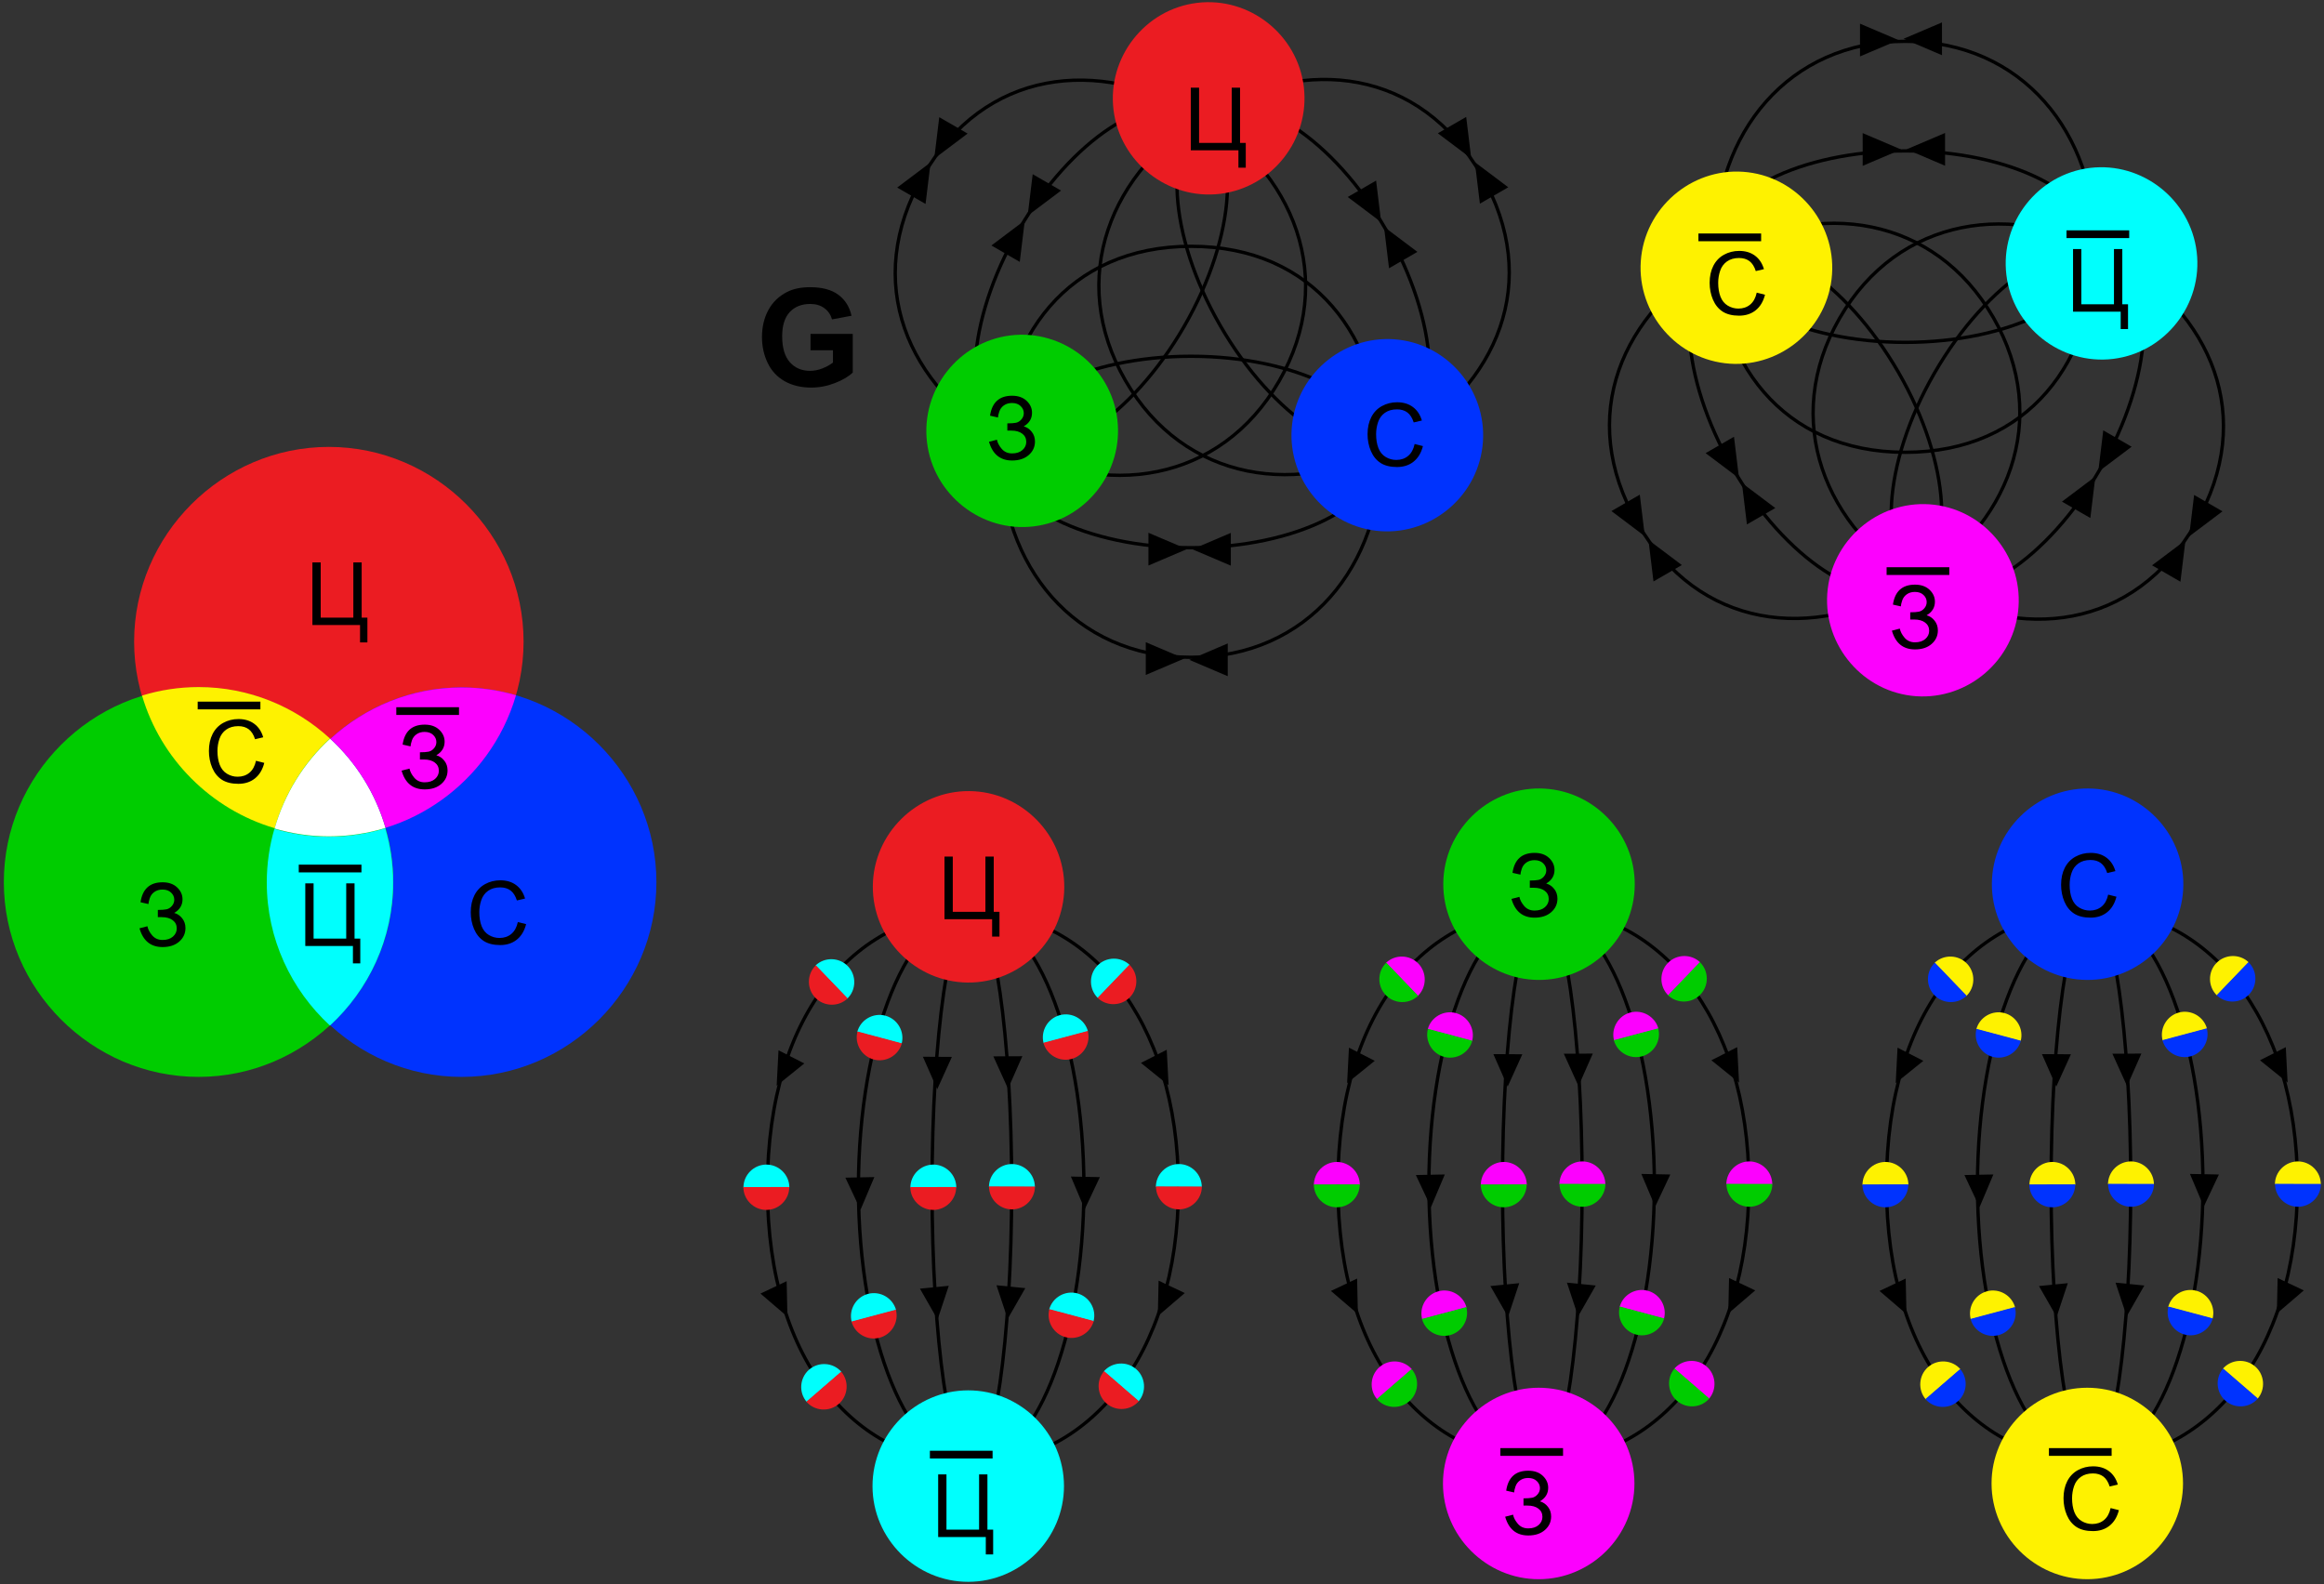 <?xml version="1.0" encoding="UTF-8" standalone="no"?>
<!-- Created with Serif DrawPlus 11, 0, 3, 23 (Feb 25, 14:12:55) (http://www.serif.com) -->

<svg
   xmlns:dc="http://purl.org/dc/elements/1.1/"
   xmlns:cc="http://creativecommons.org/ns#"
   xmlns:rdf="http://www.w3.org/1999/02/22-rdf-syntax-ns#"
   xmlns:svg="http://www.w3.org/2000/svg"
   xmlns="http://www.w3.org/2000/svg"
   xmlns:sodipodi="http://sodipodi.sourceforge.net/DTD/sodipodi-0.dtd"
   xmlns:inkscape="http://www.inkscape.org/namespaces/inkscape"
   version="1.1"
   width="531.24"
   height="362.171"
   id="svg2"
   inkscape:version="0.91 r13725"
   sodipodi:docname="Qcd_fields_field_(physics).svg">
  <rect width="100%" height="100%" fill="#333333" stroke="none"/>
  <defs
     id="defs437" />
  <sodipodi:namedview
     pagecolor="#ffffff"
     bordercolor="#666666"
     borderopacity="1"
     objecttolerance="10"
     gridtolerance="10"
     guidetolerance="10"
     inkscape:pageopacity="0"
     inkscape:pageshadow="2"
     inkscape:window-width="1366"
     inkscape:window-height="715"
     id="namedview435"
     showgrid="false"
     inkscape:zoom="1.0955501"
     inkscape:cx="317.19434"
     inkscape:cy="202.75734"
     inkscape:window-x="-8"
     inkscape:window-y="-8"
     inkscape:window-maximized="1"
     inkscape:current-layer="svg2" />
  <g
     id="dp_group001"
     transform="matrix(1,0,0,1,-131.473,-76.724)">
    <g
       id="dp_group002">
      <path
         id="dp_path003"
         fill="none"
         fill-rule="evenodd"
         stroke="black"
         stroke-width="0.764"
         d="M 609.271,410.656 C 623.505,410.656 635.043,382.425 635.043,347.601 C 635.043,312.779 623.505,284.549 609.271,284.549 C 595.039,284.549 583.5,312.779 583.5,347.601 C 583.5,382.425 595.039,410.656 609.271,410.656 Z " />
      <path
         id="path7"
         fill="none"
         fill-rule="evenodd"
         stroke="black"
         stroke-width="0.764"
         d="M 609.429,410.656 C 614.457,410.656 618.533,382.425 618.533,347.601 C 618.533,312.779 614.457,284.549 609.429,284.549 C 604.403,284.549 600.327,312.779 600.327,347.601 C 600.327,382.425 604.403,410.656 609.429,410.656 Z " />
      <path
         id="dp_path005"
         fill="none"
         fill-rule="evenodd"
         stroke="black"
         stroke-width="0.764"
         d="M 609.672,410.653 C 635.616,410.653 656.648,386.408 656.648,347.601 S 635.616,284.547 609.672,284.547 C 583.728,284.547 562.697,306.804 562.697,347.601 S 583.728,410.653 609.672,410.653 Z " />
      <g
         id="dp_group003">
        <path
           id="RedCircle"
           fill="#0033fe"
           fill-rule="evenodd"
           stroke="none"
           stroke-width="1.145"
           stroke-linecap="round"
           d="M 630.556,279.019 C 630.463,291.023 620.507,300.824 608.501,300.729 C 596.497,300.635 586.697,290.68 586.791,278.675 C 586.791,278.675 586.791,278.675 586.791,278.675 C 586.885,266.671 596.841,256.869 608.845,256.964 C 620.851,257.059 630.651,267.015 630.556,279.019 C 630.556,279.019 630.556,279.019 630.556,279.019 Z " />
        <g
           transform="translate(601.619,286.249)"
           style="font-weight:400;font-size:20px;font-family:Arial;fill:#000000;stroke:none;stroke-width:0.589"
           id="dp_text001">
          <path
             d="m 11.758,-5.02 1.895,0.479 q -0.596,2.334 -2.148,3.564 -1.543,1.221 -3.779,1.221 -2.314,0 -3.77,-0.938 Q 2.51,-1.641 1.748,-3.428 0.996,-5.215 0.996,-7.266 q 0,-2.236 0.85,-3.896 0.859,-1.67 2.432,-2.529 1.582,-0.869 3.477,-0.869 2.148,0 3.613,1.094 1.465,1.094 2.041,3.076 l -1.865,0.439 q -0.498,-1.563 -1.445,-2.275 -0.947,-0.713 -2.383,-0.713 -1.65,0 -2.764,0.791 -1.104,0.791 -1.553,2.129 -0.449,1.328 -0.449,2.744 0,1.826 0.527,3.193 0.537,1.357 1.66,2.031 1.123,0.674 2.432,0.674 1.592,0 2.695,-0.918 1.104,-0.918 1.494,-2.725 z"
             style="font-weight:400;font-size:20px;font-family:Arial;fill:#000000;stroke:none;stroke-width:0.589"
             id="path3768" />
        </g>
      </g>
      <path
         id="BlueCircle"
         fill="#fef200"
         fill-rule="evenodd"
         stroke="none"
         stroke-width="1.145"
         stroke-linecap="round"
         d="M 630.487,415.809 C 630.501,427.813 620.635,437.704 608.629,437.719 C 596.625,437.733 586.735,427.867 586.72,415.863 C 586.72,415.863 586.72,415.863 586.72,415.863 C 586.705,403.857 596.572,393.967 608.576,393.952 C 620.581,393.937 630.472,403.804 630.487,415.809 C 630.487,415.809 630.487,415.809 630.487,415.809 Z " />
      <g
         transform="matrix(2.654,0,0,1,598.15,413.82)"
         style="font-weight:400;font-size:20px;font-family:Arial;fill:#000000;stroke:none;stroke-width:1.244"
         id="dp_text002">
        <path
           d="m 0.635,-4.297 0,-1.768 5.4,0 0,1.768 -5.4,0 z"
           style="font-weight:400;font-size:20px;font-family:Arial;fill:#000000;stroke:none;stroke-width:1.244"
           id="path3771" />
      </g>
      <g
         transform="translate(602.175,426.48)"
         style="font-weight:400;font-size:20px;font-family:Arial;fill:#000000;stroke:none;stroke-width:0.589"
         id="dp_text003">
        <path
           d="m 11.758,-5.02 1.895,0.479 q -0.596,2.334 -2.148,3.564 -1.543,1.221 -3.779,1.221 -2.314,0 -3.77,-0.938 Q 2.51,-1.641 1.748,-3.428 0.996,-5.215 0.996,-7.266 q 0,-2.236 0.85,-3.896 0.859,-1.67 2.432,-2.529 1.582,-0.869 3.477,-0.869 2.148,0 3.613,1.094 1.465,1.094 2.041,3.076 l -1.865,0.439 q -0.498,-1.563 -1.445,-2.275 -0.947,-0.713 -2.383,-0.713 -1.65,0 -2.764,0.791 -1.104,0.791 -1.553,2.129 -0.449,1.328 -0.449,2.744 0,1.826 0.527,3.193 0.537,1.357 1.66,2.031 1.123,0.674 2.432,0.674 1.592,0 2.695,-0.918 1.104,-0.918 1.494,-2.725 z"
           style="font-weight:400;font-size:20px;font-family:Arial;fill:#000000;stroke:none;stroke-width:0.589"
           id="path3774" />
      </g>
      <path
         id="dp_path007"
         fill="black"
         fill-rule="evenodd"
         stroke="black"
         stroke-width="0.764"
         d="M 653.972,323.364 L 653.627,316.699 L 648.776,319.173 Z " />
      <path
         id="path17"
         fill="black"
         fill-rule="evenodd"
         stroke="black"
         stroke-width="0.764"
         d="M 652.336,376.141 L 652.483,369.469 L 657.404,371.797 Z " />
      <path
         id="path19"
         fill="black"
         fill-rule="evenodd"
         stroke="black"
         stroke-width="0.764"
         d="M 635.249,351.617 L 638.093,345.579 L 632.649,345.469 Z " />
      <path
         id="path21"
         fill="black"
         fill-rule="evenodd"
         stroke="black"
         stroke-width="0.764"
         d="M 617.693,324.06 L 620.383,317.951 L 614.936,317.981 Z " />
      <path
         id="path23"
         fill="black"
         fill-rule="evenodd"
         stroke="black"
         stroke-width="0.764"
         d="M 617.705,376.7 L 615.604,370.365 L 621.021,370.907 Z " />
      <g
         id="dp_group067">
        <path
           id="path26"
           fill="#fef200"
           fill-rule="evenodd"
           stroke="none"
           stroke-width="1.145"
           stroke-linecap="round"
           d="M 646.977,389.089 C 644.8,387.207 641.465,387.443 639.588,389.611 L 647.525,396.476 C 649.401,394.307 649.155,390.972 646.977,389.089 C 646.977,389.089 646.977,389.089 646.977,389.089 Z " />
        <path
           id="path28"
           fill="#0033fe"
           fill-rule="evenodd"
           stroke="none"
           stroke-width="1.145"
           stroke-linecap="round"
           d="M 640.211,396.94 C 642.388,398.824 645.724,398.589 647.601,396.419 L 639.663,389.553 C 637.787,391.724 638.035,395.057 640.211,396.94 C 640.211,396.94 640.211,396.94 640.211,396.94 Z " />
      </g>
      <g
         id="g30">
        <path
           id="path32"
           fill="#fef200"
           fill-rule="evenodd"
           stroke="none"
           stroke-width="1.145"
           stroke-linecap="round"
           d="M 656.755,342.217 C 653.876,342.212 651.503,344.567 651.495,347.435 L 661.989,347.457 C 661.996,344.591 659.633,342.224 656.755,342.217 C 656.755,342.217 656.755,342.217 656.755,342.217 Z " />
        <path
           id="path34"
           fill="#0033fe"
           fill-rule="evenodd"
           stroke="none"
           stroke-width="1.145"
           stroke-linecap="round"
           d="M 656.749,352.583 C 659.628,352.589 662.003,350.235 662.009,347.365 L 651.515,347.343 C 651.508,350.212 653.872,352.576 656.749,352.583 C 656.749,352.583 656.749,352.583 656.749,352.583 Z " />
      </g>
      <g
         id="g36">
        <path
           id="path38"
           fill="#fef200"
           fill-rule="evenodd"
           stroke="none"
           stroke-width="1.145"
           stroke-linecap="round"
           d="M 638.111,296.873 C 640.105,294.796 643.448,294.724 645.517,296.711 L 638.247,304.279 C 636.179,302.292 636.117,298.948 638.111,296.873 C 638.111,296.873 638.111,296.873 638.111,296.873 Z " />
        <path
           id="path40"
           fill="#0033fe"
           fill-rule="evenodd"
           stroke="none"
           stroke-width="1.145"
           stroke-linecap="round"
           d="M 645.572,304.067 C 643.577,306.143 640.235,306.216 638.167,304.228 L 645.437,296.661 C 647.505,298.648 647.567,301.991 645.572,304.067 C 645.572,304.067 645.572,304.067 645.572,304.067 Z " />
      </g>
      <g
         id="g42">
        <path
           id="path44"
           fill="#fef200"
           fill-rule="evenodd"
           stroke="none"
           stroke-width="1.145"
           stroke-linecap="round"
           d="M 618.597,342.217 C 615.717,342.211 613.344,344.567 613.336,347.435 L 623.831,347.459 C 623.837,344.591 621.475,342.225 618.597,342.217 C 618.597,342.217 618.597,342.217 618.597,342.217 Z " />
        <path
           id="path46"
           fill="#0033fe"
           fill-rule="evenodd"
           stroke="none"
           stroke-width="1.145"
           stroke-linecap="round"
           d="M 618.589,352.583 C 621.469,352.589 623.844,350.236 623.851,347.367 L 613.356,347.341 C 613.349,350.211 615.712,352.576 618.589,352.583 C 618.589,352.583 618.589,352.583 618.589,352.583 Z " />
      </g>
      <g
         id="g48">
        <path
           id="path50"
           fill="#fef200"
           fill-rule="evenodd"
           stroke="none"
           stroke-width="1.145"
           stroke-linecap="round"
           d="M 629.547,308.18 C 632.328,307.437 635.225,309.107 635.967,311.877 L 625.828,314.585 C 625.088,311.815 626.767,308.924 629.547,308.18 C 629.547,308.18 629.547,308.18 629.547,308.18 Z " />
        <path
           id="path52"
           fill="#0033fe"
           fill-rule="evenodd"
           stroke="none"
           stroke-width="1.145"
           stroke-linecap="round"
           d="M 632.205,318.199 C 629.424,318.941 626.525,317.273 625.785,314.501 L 635.924,311.793 C 636.664,314.565 634.985,317.456 632.205,318.199 C 632.205,318.199 632.205,318.199 632.205,318.199 Z " />
      </g>
      <g
         id="g54">
        <path
           id="path56"
           fill="#fef200"
           fill-rule="evenodd"
           stroke="none"
           stroke-width="1.145"
           stroke-linecap="round"
           d="M 633.523,371.777 C 630.741,371.035 627.844,372.704 627.103,375.475 L 637.241,378.183 C 637.981,375.412 636.303,372.521 633.523,371.777 C 633.523,371.777 633.523,371.777 633.523,371.777 Z " />
        <path
           id="path58"
           fill="#0033fe"
           fill-rule="evenodd"
           stroke="none"
           stroke-width="1.145"
           stroke-linecap="round"
           d="M 630.864,381.796 C 633.645,382.539 636.544,380.871 637.284,378.099 L 627.145,375.391 C 626.405,378.163 628.084,381.053 630.864,381.796 C 630.864,381.796 630.864,381.796 630.864,381.796 Z " />
      </g>
      <path
         id="path60"
         fill="black"
         fill-rule="evenodd"
         stroke="black"
         stroke-width="0.764"
         d="M 565.235,323.487 L 565.58,316.821 L 570.431,319.296 Z " />
      <path
         id="path62"
         fill="black"
         fill-rule="evenodd"
         stroke="black"
         stroke-width="0.764"
         d="M 566.871,376.264 L 566.724,369.592 L 561.803,371.92 Z " />
      <path
         id="path64"
         fill="black"
         fill-rule="evenodd"
         stroke="black"
         stroke-width="0.764"
         d="M 583.957,351.74 L 581.113,345.701 L 586.557,345.592 Z " />
      <path
         id="path66"
         fill="black"
         fill-rule="evenodd"
         stroke="black"
         stroke-width="0.764"
         d="M 601.513,324.183 L 598.824,318.073 L 604.271,318.104 Z " />
      <path
         id="path68"
         fill="black"
         fill-rule="evenodd"
         stroke="black"
         stroke-width="0.764"
         d="M 601.501,376.823 L 603.603,370.488 L 598.185,371.029 Z " />
      <g
         id="g70">
        <path
           id="path72"
           fill="#fef200"
           fill-rule="evenodd"
           stroke="none"
           stroke-width="1.145"
           stroke-linecap="round"
           d="M 572.229,389.212 C 574.407,387.329 577.741,387.565 579.619,389.733 L 571.681,396.599 C 569.805,394.429 570.052,391.095 572.229,389.212 C 572.229,389.212 572.229,389.212 572.229,389.212 Z " />
        <path
           id="path74"
           fill="#0033fe"
           fill-rule="evenodd"
           stroke="none"
           stroke-width="1.145"
           stroke-linecap="round"
           d="M 578.996,397.063 C 576.819,398.947 573.483,398.712 571.605,396.541 L 579.544,389.676 C 581.42,391.847 581.172,395.18 578.996,397.063 C 578.996,397.063 578.996,397.063 578.996,397.063 Z " />
      </g>
      <g
         id="g76">
        <path
           id="path78"
           fill="#fef200"
           fill-rule="evenodd"
           stroke="none"
           stroke-width="1.145"
           stroke-linecap="round"
           d="M 562.452,342.34 C 565.331,342.335 567.704,344.689 567.712,347.557 L 557.217,347.58 C 557.211,344.713 559.573,342.347 562.452,342.34 C 562.452,342.34 562.452,342.34 562.452,342.34 Z " />
        <path
           id="path80"
           fill="#0033fe"
           fill-rule="evenodd"
           stroke="none"
           stroke-width="1.145"
           stroke-linecap="round"
           d="M 562.457,352.705 C 559.579,352.712 557.204,350.357 557.197,347.488 L 567.692,347.465 C 567.699,350.335 565.335,352.699 562.457,352.705 C 562.457,352.705 562.457,352.705 562.457,352.705 Z " />
      </g>
      <g
         id="g82">
        <path
           id="path84"
           fill="#fef200"
           fill-rule="evenodd"
           stroke="none"
           stroke-width="1.145"
           stroke-linecap="round"
           d="M 581.096,296.996 C 579.101,294.919 575.759,294.847 573.689,296.833 L 580.96,304.401 C 583.028,302.415 583.089,299.071 581.096,296.996 C 581.096,296.996 581.096,296.996 581.096,296.996 Z " />
        <path
           id="path86"
           fill="#0033fe"
           fill-rule="evenodd"
           stroke="none"
           stroke-width="1.145"
           stroke-linecap="round"
           d="M 573.635,304.189 C 575.629,306.265 578.972,306.339 581.04,304.351 L 573.769,296.784 C 571.701,298.771 571.64,302.113 573.635,304.189 C 573.635,304.189 573.635,304.189 573.635,304.189 Z " />
      </g>
      <g
         id="g88">
        <path
           id="path90"
           fill="#fef200"
           fill-rule="evenodd"
           stroke="none"
           stroke-width="1.145"
           stroke-linecap="round"
           d="M 600.609,342.34 C 603.489,342.333 605.863,344.689 605.871,347.557 L 595.376,347.581 C 595.369,344.713 597.732,342.348 600.609,342.34 C 600.609,342.34 600.609,342.34 600.609,342.34 Z " />
        <path
           id="path92"
           fill="#0033fe"
           fill-rule="evenodd"
           stroke="none"
           stroke-width="1.145"
           stroke-linecap="round"
           d="M 600.617,352.705 C 597.737,352.712 595.363,350.359 595.356,347.489 L 605.851,347.464 C 605.857,350.333 603.495,352.699 600.617,352.705 C 600.617,352.705 600.617,352.705 600.617,352.705 Z " />
      </g>
      <g
         id="g94">
        <path
           id="path96"
           fill="#fef200"
           fill-rule="evenodd"
           stroke="none"
           stroke-width="1.145"
           stroke-linecap="round"
           d="M 585.684,371.9 C 588.465,371.157 591.363,372.827 592.104,375.597 L 581.965,378.305 C 581.225,375.535 582.904,372.644 585.684,371.9 C 585.684,371.9 585.684,371.9 585.684,371.9 Z " />
        <path
           id="path98"
           fill="#0033fe"
           fill-rule="evenodd"
           stroke="none"
           stroke-width="1.145"
           stroke-linecap="round"
           d="M 588.343,381.919 C 585.561,382.661 582.663,380.993 581.923,378.221 L 592.061,375.513 C 592.801,378.285 591.123,381.176 588.343,381.919 C 588.343,381.919 588.343,381.919 588.343,381.919 Z " />
      </g>
      <g
         id="g100">
        <path
           id="path102"
           fill="#fef200"
           fill-rule="evenodd"
           stroke="none"
           stroke-width="1.145"
           stroke-linecap="round"
           d="M 589.66,308.303 C 586.879,307.56 583.981,309.229 583.24,312 L 593.379,314.708 C 594.119,311.937 592.44,309.047 589.66,308.303 C 589.66,308.303 589.66,308.303 589.66,308.303 Z " />
        <path
           id="path104"
           fill="#0033fe"
           fill-rule="evenodd"
           stroke="none"
           stroke-width="1.145"
           stroke-linecap="round"
           d="M 587.001,318.321 C 589.783,319.064 592.681,317.396 593.421,314.624 L 583.283,311.916 C 582.543,314.688 584.221,317.579 587.001,318.321 C 587.001,318.321 587.001,318.321 587.001,318.321 Z " />
      </g>
    </g>
    <g
       id="dp_group007">
      <path
         id="path107"
         fill="#eb1c22"
         fill-rule="evenodd"
         stroke="none"
         stroke-width="1.74"
         stroke-linecap="round"
         d="M 251.157,223.396 C 251.157,247.815 231.063,267.909 206.644,267.909 C 182.225,267.909 162.131,247.815 162.131,223.396 C 162.131,223.396 162.131,223.396 162.131,223.396 C 162.131,198.977 182.225,178.883 206.644,178.883 C 231.063,178.883 251.157,198.977 251.157,223.396 C 251.157,223.396 251.157,223.396 251.157,223.396 Z " />
      <path
         id="path109"
         fill="#0033fe"
         fill-rule="evenodd"
         stroke="none"
         stroke-width="1.74"
         stroke-linecap="round"
         d="M 281.52,278.383 C 281.52,302.801 261.427,322.895 237.007,322.895 C 212.588,322.895 192.495,302.801 192.495,278.383 C 192.495,278.383 192.495,278.383 192.495,278.383 C 192.495,253.964 212.588,233.869 237.007,233.869 C 261.427,233.869 281.52,253.964 281.52,278.383 C 281.52,278.383 281.52,278.383 281.52,278.383 Z " />
      <path
         id="GreenCircle"
         fill="#00cc00"
         fill-rule="evenodd"
         stroke="none"
         stroke-width="1.74"
         stroke-linecap="round"
         d="M 221.373,278.383 C 221.373,302.801 201.279,322.895 176.86,322.895 C 152.441,322.895 132.347,302.801 132.347,278.383 C 132.347,278.383 132.347,278.383 132.347,278.383 C 132.347,253.964 152.441,233.869 176.86,233.869 C 201.279,233.869 221.373,253.964 221.373,278.383 C 221.373,278.383 221.373,278.383 221.373,278.383 Z " />
      <path
         id="path112"
         fill="#fef200"
         fill-rule="evenodd"
         stroke="none"
         stroke-width="1.74"
         stroke-linecap="round"
         d="M 199.431,254.493 C 197.191,258.037 195.437,261.919 194.257,266.041 C 179.744,261.773 168.211,250.24 163.941,235.729 C 168.043,234.465 172.391,233.785 176.884,233.785 C 188.401,233.785 198.957,238.253 206.893,245.541 C 204.032,248.177 201.52,251.188 199.431,254.493 Z " />
      <path
         id="dp_path004"
         fill="#00fffd"
         fill-rule="evenodd"
         stroke="none"
         stroke-width="1.74"
         stroke-linecap="round"
         d="M 221.333,278.46 C 221.333,291.331 215.751,303 206.895,311.159 C 198.037,303 192.455,291.331 192.455,278.46 C 192.455,274.156 193.079,269.988 194.241,266.041 C 194.225,266.095 194.209,266.149 194.195,266.203 C 198.136,267.347 202.284,267.997 206.593,267.997 C 211.097,267.997 215.456,267.315 219.556,266.069 C 220.712,270.008 221.333,274.167 221.333,278.46 Z " />
      <path
         id="GrayShape"
         fill="white"
         fill-rule="evenodd"
         stroke="none"
         stroke-width="1.74"
         stroke-linecap="round"
         d="M 206.932,245.569 C 200.968,251.04 196.521,258.133 194.233,266.125 C 198.175,267.269 202.324,267.919 206.632,267.919 C 211.141,267.919 215.501,267.237 219.603,265.988 C 217.301,258.047 212.867,251.011 206.932,245.569 Z " />
      <path
         id="path116"
         fill="#fc01fe"
         fill-rule="evenodd"
         stroke="none"
         stroke-width="1.74"
         stroke-linecap="round"
         d="M 199.824,267.377 C 198.048,267.099 196.307,266.715 194.608,266.231 C 194.732,266.265 194.856,266.301 194.98,266.335 C 195.103,266.368 195.227,266.401 195.352,266.435 C 196.815,266.819 198.305,267.137 199.824,267.377 Z M 242.589,249.527 C 236.949,257.235 228.904,263.096 219.6,265.961 C 217.304,258.057 212.896,251.053 206.999,245.627 C 214.937,238.34 225.493,233.869 237.012,233.869 C 241.312,233.869 245.477,234.492 249.423,235.653 C 247.96,240.693 245.621,245.377 242.589,249.527 Z " />
      <g
         transform="translate(201.334,219.601)"
         style="font-weight:400;font-size:20px;font-family:Arial;fill:#000000;stroke:none;stroke-width:0.589"
         id="dp_text004">
        <path
           d="m 1.553,-14.316 1.895,0 0,12.627 7.461,0 0,-12.627 1.904,0 0,12.627 1.309,0 0,5.664 -1.68,0 0,-3.975 -10.889,0 0,-14.316 z"
           style="font-weight:400;font-size:20px;font-family:Arial;fill:#000000;stroke:none;stroke-width:0.589"
           id="path3777" />
      </g>
      <g
         transform="translate(162.599,292.971)"
         style="font-weight:400;font-size:20px;font-family:Arial;fill:#000000;stroke:none;stroke-width:0.589"
         id="dp_text005">
        <path
           d="m 0.762,-4.043 1.807,-0.469 q 0.205,1.045 1.094,2.09 0.898,1.045 2.373,1.045 1.504,0 2.373,-0.771 0.869,-0.771 0.869,-1.865 0,-1.182 -0.918,-1.875 -0.918,-0.703 -2.5,-0.703 l -0.908,0 0,-1.65 q 1.309,0 2.002,-0.146 0.693,-0.156 1.221,-0.771 0.537,-0.625 0.537,-1.416 0,-0.938 -0.732,-1.631 -0.723,-0.693 -1.963,-0.693 -1.084,0 -1.855,0.547 -0.762,0.537 -1.055,1.436 Q 2.812,-10.029 2.812,-9.59 L 0.996,-10 q 0.674,-4.561 5.039,-4.561 2.1,0 3.33,1.172 1.23,1.162 1.23,2.725 0,2.002 -1.895,3.105 1.094,0.303 1.826,1.24 0.742,0.928 0.742,2.227 0,1.846 -1.436,3.096 -1.426,1.24 -3.789,1.24 -4.062,0 -5.283,-4.287 z"
           style="font-weight:400;font-size:20px;font-family:Arial;fill:#000000;stroke:none;stroke-width:0.589"
           id="path3780" />
      </g>
      <g
         transform="translate(238.086,292.516)"
         style="font-weight:400;font-size:20px;font-family:Arial;fill:#000000;stroke:none;stroke-width:0.589"
         id="dp_text006">
        <path
           d="m 11.758,-5.02 1.895,0.479 q -0.596,2.334 -2.148,3.564 -1.543,1.221 -3.779,1.221 -2.314,0 -3.77,-0.938 Q 2.51,-1.641 1.748,-3.428 0.996,-5.215 0.996,-7.266 q 0,-2.236 0.85,-3.896 0.859,-1.67 2.432,-2.529 1.582,-0.869 3.477,-0.869 2.148,0 3.613,1.094 1.465,1.094 2.041,3.076 l -1.865,0.439 q -0.498,-1.563 -1.445,-2.275 -0.947,-0.713 -2.383,-0.713 -1.65,0 -2.764,0.791 -1.104,0.791 -1.553,2.129 -0.449,1.328 -0.449,2.744 0,1.826 0.527,3.193 0.537,1.357 1.66,2.031 1.123,0.674 2.432,0.674 1.592,0 2.695,-0.918 1.104,-0.918 1.494,-2.725 z"
           style="font-weight:400;font-size:20px;font-family:Arial;fill:#000000;stroke:none;stroke-width:0.589"
           id="path3783" />
      </g>
      <g
         transform="translate(178.231,255.655)"
         style="font-weight:400;font-size:20px;font-family:Arial;fill:#000000;stroke:none;stroke-width:0.589"
         id="dp_text007">
        <path
           d="m 11.758,-5.02 1.895,0.479 q -0.596,2.334 -2.148,3.564 -1.543,1.221 -3.779,1.221 -2.314,0 -3.77,-0.938 Q 2.51,-1.641 1.748,-3.428 0.996,-5.215 0.996,-7.266 q 0,-2.236 0.85,-3.896 0.859,-1.67 2.432,-2.529 1.582,-0.869 3.477,-0.869 2.148,0 3.613,1.094 1.465,1.094 2.041,3.076 l -1.865,0.439 q -0.498,-1.563 -1.445,-2.275 -0.947,-0.713 -2.383,-0.713 -1.65,0 -2.764,0.791 -1.104,0.791 -1.553,2.129 -0.449,1.328 -0.449,2.744 0,1.826 0.527,3.193 0.537,1.357 1.66,2.031 1.123,0.674 2.432,0.674 1.592,0 2.695,-0.918 1.104,-0.918 1.494,-2.725 z"
           style="font-weight:400;font-size:20px;font-family:Arial;fill:#000000;stroke:none;stroke-width:0.589"
           id="path3786" />
      </g>
      <g
         transform="matrix(2.654,0,0,1,174.978,243.178)"
         style="font-weight:400;font-size:20px;font-family:Arial;fill:#000000;stroke:none;stroke-width:1.244"
         id="dp_text008">
        <path
           d="m 0.635,-4.297 0,-1.768 5.4,0 0,1.768 -5.4,0 z"
           style="font-weight:400;font-size:20px;font-family:Arial;fill:#000000;stroke:none;stroke-width:1.244"
           id="path3789" />
      </g>
      <g
         transform="translate(199.707,292.971)"
         style="font-weight:400;font-size:20px;font-family:Arial;fill:#000000;stroke:none;stroke-width:0.589"
         id="dp_text009">
        <path
           d="m 1.553,-14.316 1.895,0 0,12.627 7.461,0 0,-12.627 1.904,0 0,12.627 1.309,0 0,5.664 -1.68,0 0,-3.975 -10.889,0 0,-14.316 z"
           style="font-weight:400;font-size:20px;font-family:Arial;fill:#000000;stroke:none;stroke-width:0.589"
           id="path3792" />
      </g>
      <g
         transform="matrix(2.654,0,0,1,198.081,280.444)"
         style="font-weight:400;font-size:20px;font-family:Arial;fill:#000000;stroke:none;stroke-width:1.244"
         id="dp_text010">
        <path
           d="m 0.635,-4.297 0,-1.768 5.4,0 0,1.768 -5.4,0 z"
           style="font-weight:400;font-size:20px;font-family:Arial;fill:#000000;stroke:none;stroke-width:1.244"
           id="path3795" />
      </g>
      <g
         transform="translate(222.512,256.932)"
         style="font-weight:400;font-size:20px;font-family:Arial;fill:#000000;stroke:none;stroke-width:0.589"
         id="dp_text011">
        <path
           d="m 0.762,-4.043 1.807,-0.469 q 0.205,1.045 1.094,2.09 0.898,1.045 2.373,1.045 1.504,0 2.373,-0.771 0.869,-0.771 0.869,-1.865 0,-1.182 -0.918,-1.875 -0.918,-0.703 -2.5,-0.703 l -0.908,0 0,-1.65 q 1.309,0 2.002,-0.146 0.693,-0.156 1.221,-0.771 0.537,-0.625 0.537,-1.416 0,-0.938 -0.732,-1.631 -0.723,-0.693 -1.963,-0.693 -1.084,0 -1.855,0.547 -0.762,0.537 -1.055,1.436 Q 2.812,-10.029 2.812,-9.59 L 0.996,-10 q 0.674,-4.561 5.039,-4.561 2.1,0 3.33,1.172 1.23,1.162 1.23,2.725 0,2.002 -1.895,3.105 1.094,0.303 1.826,1.24 0.742,0.928 0.742,2.227 0,1.846 -1.436,3.096 -1.426,1.24 -3.789,1.24 -4.062,0 -5.283,-4.287 z"
           style="font-weight:400;font-size:20px;font-family:Arial;fill:#000000;stroke:none;stroke-width:0.589"
           id="path3798" />
      </g>
      <g
         transform="matrix(2.654,0,0,1,220.378,244.455)"
         style="font-weight:400;font-size:20px;font-family:Arial;fill:#000000;stroke:none;stroke-width:1.244"
         id="dp_text012">
        <path
           d="m 0.635,-4.297 0,-1.768 5.4,0 0,1.768 -5.4,0 z"
           style="font-weight:400;font-size:20px;font-family:Arial;fill:#000000;stroke:none;stroke-width:1.244"
           id="path3801" />
      </g>
    </g>
    <g
       id="dp_group017">
      <path
         id="path128"
         fill="none"
         fill-rule="evenodd"
         stroke="black"
         stroke-width="0.764"
         d="M 360.217,180.048 C 360.217,192.133 379.7,201.931 403.732,201.931 C 427.765,201.931 447.248,192.133 447.248,180.048 C 447.248,167.961 427.765,158.165 403.732,158.165 C 379.7,158.165 360.217,167.961 360.217,180.048 Z " />
      <path
         id="path130"
         fill="none"
         fill-rule="evenodd"
         stroke="black"
         stroke-width="0.764"
         d="M 360.217,180.004 C 360.217,205.948 376.952,226.979 403.733,226.979 S 447.249,205.948 447.249,180.004 C 447.249,154.06 431.888,133.028 403.733,133.028 S 360.217,154.06 360.217,180.004 Z " />
      <path
         id="path132"
         fill="black"
         fill-rule="evenodd"
         stroke="black"
         stroke-width="0.764"
         d="M 401.203,227.267 L 393.765,230.437 L 393.768,224.104 Z " />
      <path
         id="path134"
         fill="black"
         fill-rule="evenodd"
         stroke="black"
         stroke-width="0.764"
         d="M 401.812,202.252 L 394.375,205.423 L 394.377,199.089 Z " />
      <path
         id="path136"
         fill="black"
         fill-rule="evenodd"
         stroke="black"
         stroke-width="0.764"
         d="M 404.305,227.556 L 411.744,224.385 L 411.74,230.72 Z " />
      <path
         id="path138"
         fill="black"
         fill-rule="evenodd"
         stroke="black"
         stroke-width="0.764"
         d="M 405.008,202.287 L 412.445,199.116 L 412.443,205.449 Z " />
      <path
         id="path140"
         fill="none"
         fill-rule="evenodd"
         stroke="black"
         stroke-width="0.764"
         d="M 451.133,177.924 C 440.667,183.967 422.441,171.993 410.425,151.18 C 398.408,130.368 397.152,108.596 407.619,102.553 C 418.085,96.511 436.311,108.485 448.328,129.297 C 460.344,150.109 461.6,171.881 451.133,177.924 Z " />
      <path
         id="path142"
         fill="none"
         fill-rule="evenodd"
         stroke="black"
         stroke-width="0.764"
         d="M 451.172,177.901 C 428.704,190.873 402.123,186.897 388.732,163.704 S 385.188,115.503 407.656,102.531 C 430.124,89.559 456.017,92.345 470.096,116.728 S 473.64,164.929 451.172,177.901 Z " />
      <path
         id="path144"
         fill="black"
         fill-rule="evenodd"
         stroke="black"
         stroke-width="0.764"
         d="M 467.293,112.092 L 466.32,104.067 L 460.837,107.236 Z " />
      <path
         id="path146"
         fill="black"
         fill-rule="evenodd"
         stroke="black"
         stroke-width="0.764"
         d="M 446.699,126.655 L 445.725,118.628 L 440.241,121.797 Z " />
      <path
         id="path148"
         fill="none"
         fill-rule="evenodd"
         stroke="black"
         stroke-width="0.764"
         d="M 361.448,178.081 C 371.915,184.124 390.141,172.149 402.157,151.337 C 414.173,130.524 415.431,108.753 404.964,102.709 C 394.497,96.667 376.271,108.641 364.255,129.453 C 352.239,150.267 350.981,172.037 361.448,178.081 Z " />
      <path
         id="path150"
         fill="none"
         fill-rule="evenodd"
         stroke="black"
         stroke-width="0.764"
         d="M 361.411,178.059 C 383.879,191.029 410.459,187.055 423.851,163.86 S 427.393,115.659 404.927,102.687 C 382.457,89.715 356.564,92.501 342.487,116.885 S 338.943,165.085 361.411,178.059 Z " />
      <path
         id="path152"
         fill="#eb1c22"
         fill-rule="evenodd"
         stroke="none"
         stroke-width="1.145"
         stroke-linecap="round"
         d="M 429.513,96.58 C 430.957,108.555 422.328,119.593 410.395,121.033 C 398.463,122.473 387.455,113.804 386.009,101.829 C 386.009,101.829 386.009,101.829 386.009,101.829 C 384.565,89.855 393.195,78.817 405.128,77.377 C 417.06,75.937 428.068,84.607 429.513,96.58 C 429.513,96.58 429.513,96.58 429.513,96.58 Z " />
      <path
         id="path154"
         fill="#00cc00"
         fill-rule="evenodd"
         stroke="none"
         stroke-width="1.145"
         stroke-linecap="round"
         d="M 386.884,172.597 C 388.328,184.572 379.699,195.609 367.765,197.049 C 355.833,198.489 344.825,189.82 343.38,177.847 C 343.38,177.847 343.38,177.847 343.38,177.847 C 341.936,165.872 350.565,154.833 362.499,153.393 C 374.431,151.953 385.439,160.623 386.884,172.597 C 386.884,172.597 386.884,172.597 386.884,172.597 Z " />
      <path
         id="path156"
         fill="#0033fe"
         fill-rule="evenodd"
         stroke="none"
         stroke-width="1.145"
         stroke-linecap="round"
         d="M 426.844,173.585 C 425.399,185.56 434.029,196.599 445.961,198.039 C 457.895,199.477 468.903,190.809 470.347,178.835 C 470.347,178.835 470.347,178.835 470.347,178.835 C 471.792,166.86 463.161,155.821 451.229,154.383 C 439.296,152.943 428.288,161.611 426.844,173.585 C 426.844,173.585 426.844,173.585 426.844,173.585 Z " />
      <g
         transform="matrix(1,5.55112e-016,-5.55111e-016,1,304.17,164.944)"
         style="font-weight:700;font-size:31px;font-family:Arial;fill:#000000"
         id="dp_text013">
        <path
           d="m 12.579,-8.159 0,-3.739 9.657,0 0,8.84 q -1.408,1.362 -4.087,2.407 -2.664,1.029 -5.404,1.029 -3.481,0 -6.07,-1.453 -2.588,-1.468 -3.89,-4.178 -1.302,-2.725 -1.302,-5.918 0,-3.466 1.453,-6.161 1.453,-2.694 4.253,-4.132 2.134,-1.105 5.313,-1.105 4.132,0 6.448,1.741 2.331,1.726 2.997,4.783 l -4.45,0.833 q -0.469,-1.635 -1.771,-2.573 -1.287,-0.954 -3.224,-0.954 -2.937,0 -4.677,1.862 -1.726,1.862 -1.726,5.525 0,3.951 1.756,5.934 1.756,1.968 4.602,1.968 1.408,0 2.815,-0.545 1.423,-0.56 2.437,-1.347 l 0,-2.815 -5.131,0 z"
           style="font-weight:700;font-size:31px;font-family:Arial;fill:#000000"
           id="path3804" />
      </g>
      <path
         id="path159"
         fill="black"
         fill-rule="evenodd"
         stroke="black"
         stroke-width="0.764"
         d="M 469.096,114.635 L 470.069,122.661 L 475.552,119.492 Z " />
      <path
         id="path161"
         fill="black"
         fill-rule="evenodd"
         stroke="black"
         stroke-width="0.764"
         d="M 448.327,129.404 L 449.3,137.431 L 454.783,134.261 Z " />
      <path
         id="path163"
         fill="black"
         fill-rule="evenodd"
         stroke="black"
         stroke-width="0.764"
         d="M 345.512,112.155 L 346.485,104.128 L 351.968,107.299 Z " />
      <path
         id="path165"
         fill="black"
         fill-rule="evenodd"
         stroke="black"
         stroke-width="0.764"
         d="M 366.871,125.191 L 367.844,117.164 L 373.328,120.333 Z " />
      <path
         id="path167"
         fill="black"
         fill-rule="evenodd"
         stroke="black"
         stroke-width="0.764"
         d="M 343.709,114.697 L 342.736,122.724 L 337.253,119.555 Z " />
      <path
         id="path169"
         fill="black"
         fill-rule="evenodd"
         stroke="black"
         stroke-width="0.764"
         d="M 365.243,127.94 L 364.269,135.967 L 358.787,132.797 Z " />
      <g
         transform="translate(443.086,183.24)"
         style="font-weight:400;font-size:20px;font-family:Arial;fill:#000000;stroke:none;stroke-width:0.589"
         id="dp_text014">
        <path
           d="m 11.758,-5.02 1.895,0.479 q -0.596,2.334 -2.148,3.564 -1.543,1.221 -3.779,1.221 -2.314,0 -3.77,-0.938 Q 2.51,-1.641 1.748,-3.428 0.996,-5.215 0.996,-7.266 q 0,-2.236 0.85,-3.896 0.859,-1.67 2.432,-2.529 1.582,-0.869 3.477,-0.869 2.148,0 3.613,1.094 1.465,1.094 2.041,3.076 l -1.865,0.439 q -0.498,-1.563 -1.445,-2.275 -0.947,-0.713 -2.383,-0.713 -1.65,0 -2.764,0.791 -1.104,0.791 -1.553,2.129 -0.449,1.328 -0.449,2.744 0,1.826 0.527,3.193 0.537,1.357 1.66,2.031 1.123,0.674 2.432,0.674 1.592,0 2.695,-0.918 1.104,-0.918 1.494,-2.725 z"
           style="font-weight:400;font-size:20px;font-family:Arial;fill:#000000;stroke:none;stroke-width:0.589"
           id="path3807" />
      </g>
      <g
         transform="translate(356.787,181.748)"
         style="font-weight:400;font-size:20px;font-family:Arial;fill:#000000;stroke:none;stroke-width:0.589"
         id="dp_text015">
        <path
           d="m 0.762,-4.043 1.807,-0.469 q 0.205,1.045 1.094,2.09 0.898,1.045 2.373,1.045 1.504,0 2.373,-0.771 0.869,-0.771 0.869,-1.865 0,-1.182 -0.918,-1.875 -0.918,-0.703 -2.5,-0.703 l -0.908,0 0,-1.65 q 1.309,0 2.002,-0.146 0.693,-0.156 1.221,-0.771 0.537,-0.625 0.537,-1.416 0,-0.938 -0.732,-1.631 -0.723,-0.693 -1.963,-0.693 -1.084,0 -1.855,0.547 -0.762,0.537 -1.055,1.436 Q 2.812,-10.029 2.812,-9.59 L 0.996,-10 q 0.674,-4.561 5.039,-4.561 2.1,0 3.33,1.172 1.23,1.162 1.23,2.725 0,2.002 -1.895,3.105 1.094,0.303 1.826,1.24 0.742,0.928 0.742,2.227 0,1.846 -1.436,3.096 -1.426,1.24 -3.789,1.24 -4.062,0 -5.283,-4.287 z"
           style="font-weight:400;font-size:20px;font-family:Arial;fill:#000000;stroke:none;stroke-width:0.589"
           id="path3810" />
      </g>
      <g
         transform="translate(402.121,111.082)"
         style="font-weight:400;font-size:20px;font-family:Arial;fill:#000000;stroke:none;stroke-width:0.589"
         id="dp_text016">
        <path
           d="m 1.553,-14.316 1.895,0 0,12.627 7.461,0 0,-12.627 1.904,0 0,12.627 1.309,0 0,5.664 -1.68,0 0,-3.975 -10.889,0 0,-14.316 z"
           style="font-weight:400;font-size:20px;font-family:Arial;fill:#000000;stroke:none;stroke-width:0.589"
           id="path3813" />
      </g>
    </g>
    <g
       id="dp_group022">
      <path
         id="path175"
         fill="none"
         fill-rule="evenodd"
         stroke="black"
         stroke-width="0.764"
         d="M 523.483,133.1 C 523.483,121.015 542.965,111.217 566.997,111.217 C 591.029,111.217 610.513,121.015 610.513,133.1 C 610.513,145.187 591.029,154.983 566.997,154.983 C 542.965,154.983 523.483,145.187 523.483,133.1 Z " />
      <path
         id="path177"
         fill="none"
         fill-rule="evenodd"
         stroke="black"
         stroke-width="0.764"
         d="M 523.483,133.144 C 523.483,107.2 540.216,86.168 566.999,86.168 S 610.513,107.2 610.513,133.144 C 610.513,159.088 595.153,180.119 566.999,180.119 S 523.483,159.088 523.483,133.144 Z " />
      <path
         id="path179"
         fill="black"
         fill-rule="evenodd"
         stroke="black"
         stroke-width="0.764"
         d="M 564.468,85.881 L 557.031,82.711 L 557.033,89.044 Z " />
      <path
         id="path181"
         fill="black"
         fill-rule="evenodd"
         stroke="black"
         stroke-width="0.764"
         d="M 565.077,110.896 L 557.64,107.725 L 557.643,114.059 Z " />
      <path
         id="path183"
         fill="black"
         fill-rule="evenodd"
         stroke="black"
         stroke-width="0.764"
         d="M 567.571,85.592 L 575.009,88.763 L 575.005,82.428 Z " />
      <path
         id="path185"
         fill="black"
         fill-rule="evenodd"
         stroke="black"
         stroke-width="0.764"
         d="M 568.273,110.861 L 575.711,114.032 L 575.708,107.699 Z " />
      <path
         id="path187"
         fill="none"
         fill-rule="evenodd"
         stroke="black"
         stroke-width="0.764"
         d="M 614.399,135.224 C 603.932,129.181 585.707,141.155 573.689,161.968 C 561.673,182.78 560.417,204.552 570.884,210.595 C 581.351,216.637 599.576,204.663 611.592,183.851 C 623.609,163.037 624.865,141.267 614.399,135.224 Z " />
      <path
         id="path189"
         fill="none"
         fill-rule="evenodd"
         stroke="black"
         stroke-width="0.764"
         d="M 614.436,135.247 C 591.969,122.275 565.388,126.251 551.997,149.444 S 548.453,197.645 570.921,210.617 C 593.389,223.589 619.283,220.803 633.36,196.42 S 636.905,148.219 614.436,135.247 Z " />
      <path
         id="path191"
         fill="black"
         fill-rule="evenodd"
         stroke="black"
         stroke-width="0.764"
         d="M 630.559,201.056 L 629.585,209.081 L 624.103,205.912 Z " />
      <path
         id="path193"
         fill="black"
         fill-rule="evenodd"
         stroke="black"
         stroke-width="0.764"
         d="M 609.964,186.493 L 608.991,194.52 L 603.507,191.351 Z " />
      <path
         id="path195"
         fill="none"
         fill-rule="evenodd"
         stroke="black"
         stroke-width="0.764"
         d="M 524.713,135.067 C 535.18,129.024 553.407,140.999 565.423,161.811 C 577.439,182.624 578.696,204.395 568.229,210.437 C 557.761,216.481 539.536,204.507 527.52,183.695 C 515.504,162.881 514.247,141.111 524.713,135.067 Z " />
      <path
         id="path197"
         fill="none"
         fill-rule="evenodd"
         stroke="black"
         stroke-width="0.764"
         d="M 524.676,135.089 C 547.144,122.117 573.724,126.093 587.115,149.288 S 590.659,197.489 568.191,210.461 C 545.723,223.433 519.829,220.647 505.752,196.263 S 502.207,148.063 524.676,135.089 Z " />
      <path
         id="path199"
         fill="#fc01fe"
         fill-rule="evenodd"
         stroke="none"
         stroke-width="1.145"
         stroke-linecap="round"
         d="M 592.779,216.568 C 594.223,204.593 585.593,193.555 573.66,192.115 C 561.728,190.675 550.72,199.344 549.275,211.319 C 549.275,211.319 549.275,211.319 549.275,211.319 C 547.829,223.293 556.46,234.331 568.393,235.771 C 580.325,237.211 591.333,228.541 592.779,216.568 C 592.779,216.568 592.779,216.568 592.779,216.568 Z " />
      <path
         id="path201"
         fill="#fef200"
         fill-rule="evenodd"
         stroke="none"
         stroke-width="1.145"
         stroke-linecap="round"
         d="M 550.149,140.551 C 551.593,128.576 542.964,117.539 531.031,116.099 C 519.099,114.659 508.091,123.328 506.645,135.301 C 506.645,135.301 506.645,135.301 506.645,135.301 C 505.2,147.276 513.831,158.315 525.764,159.755 C 537.696,161.195 548.704,152.525 550.149,140.551 C 550.149,140.551 550.149,140.551 550.149,140.551 Z " />
      <path
         id="path203"
         fill="#00fffd"
         fill-rule="evenodd"
         stroke="none"
         stroke-width="1.145"
         stroke-linecap="round"
         d="M 590.108,139.563 C 588.664,127.588 597.293,116.549 609.227,115.109 C 621.159,113.671 632.167,122.339 633.612,134.313 C 633.612,134.313 633.612,134.313 633.612,134.313 C 635.057,146.288 626.427,157.327 614.495,158.765 C 602.561,160.205 591.553,151.537 590.108,139.563 C 590.108,139.563 590.108,139.563 590.108,139.563 Z " />
      <path
         id="path205"
         fill="black"
         fill-rule="evenodd"
         stroke="black"
         stroke-width="0.764"
         d="M 632.361,198.513 L 633.335,190.487 L 638.817,193.656 Z " />
      <path
         id="path207"
         fill="black"
         fill-rule="evenodd"
         stroke="black"
         stroke-width="0.764"
         d="M 611.592,183.743 L 612.565,175.717 L 618.048,178.887 Z " />
      <path
         id="path209"
         fill="black"
         fill-rule="evenodd"
         stroke="black"
         stroke-width="0.764"
         d="M 508.777,200.993 L 509.751,209.02 L 515.233,205.849 Z " />
      <path
         id="path211"
         fill="black"
         fill-rule="evenodd"
         stroke="black"
         stroke-width="0.764"
         d="M 530.136,187.957 L 531.109,195.984 L 536.592,192.815 Z " />
      <path
         id="path213"
         fill="black"
         fill-rule="evenodd"
         stroke="black"
         stroke-width="0.764"
         d="M 506.975,198.451 L 506.001,190.424 L 500.519,193.593 Z " />
      <path
         id="path215"
         fill="black"
         fill-rule="evenodd"
         stroke="black"
         stroke-width="0.764"
         d="M 528.508,185.208 L 527.535,177.181 L 522.051,180.351 Z " />
      <g
         transform="translate(521.282,148.64)"
         style="font-weight:400;font-size:20px;font-family:Arial;fill:#000000;stroke:none;stroke-width:0.589"
         id="dp_text017">
        <path
           d="m 11.758,-5.02 1.895,0.479 q -0.596,2.334 -2.148,3.564 -1.543,1.221 -3.779,1.221 -2.314,0 -3.77,-0.938 Q 2.51,-1.641 1.748,-3.428 0.996,-5.215 0.996,-7.266 q 0,-2.236 0.85,-3.896 0.859,-1.67 2.432,-2.529 1.582,-0.869 3.477,-0.869 2.148,0 3.613,1.094 1.465,1.094 2.041,3.076 l -1.865,0.439 q -0.498,-1.563 -1.445,-2.275 -0.947,-0.713 -2.383,-0.713 -1.65,0 -2.764,0.791 -1.104,0.791 -1.553,2.129 -0.449,1.328 -0.449,2.744 0,1.826 0.527,3.193 0.537,1.357 1.66,2.031 1.123,0.674 2.432,0.674 1.592,0 2.695,-0.918 1.104,-0.918 1.494,-2.725 z"
           style="font-weight:400;font-size:20px;font-family:Arial;fill:#000000;stroke:none;stroke-width:0.589"
           id="path3816" />
      </g>
      <g
         transform="matrix(2.654,0,0,1,518.029,136.164)"
         style="font-weight:400;font-size:20px;font-family:Arial;fill:#000000;stroke:none;stroke-width:1.244"
         id="dp_text018">
        <path
           d="m 0.635,-4.297 0,-1.768 5.4,0 0,1.768 -5.4,0 z"
           style="font-weight:400;font-size:20px;font-family:Arial;fill:#000000;stroke:none;stroke-width:1.244"
           id="path3819" />
      </g>
      <g
         transform="translate(563.179,224.932)"
         style="font-weight:400;font-size:20px;font-family:Arial;fill:#000000;stroke:none;stroke-width:0.589"
         id="dp_text019">
        <path
           d="m 0.762,-4.043 1.807,-0.469 q 0.205,1.045 1.094,2.09 0.898,1.045 2.373,1.045 1.504,0 2.373,-0.771 0.869,-0.771 0.869,-1.865 0,-1.182 -0.918,-1.875 -0.918,-0.703 -2.5,-0.703 l -0.908,0 0,-1.65 q 1.309,0 2.002,-0.146 0.693,-0.156 1.221,-0.771 0.537,-0.625 0.537,-1.416 0,-0.938 -0.732,-1.631 -0.723,-0.693 -1.963,-0.693 -1.084,0 -1.855,0.547 -0.762,0.537 -1.055,1.436 Q 2.812,-10.029 2.812,-9.59 L 0.996,-10 q 0.674,-4.561 5.039,-4.561 2.1,0 3.33,1.172 1.23,1.162 1.23,2.725 0,2.002 -1.895,3.105 1.094,0.303 1.826,1.24 0.742,0.928 0.742,2.227 0,1.846 -1.436,3.096 -1.426,1.24 -3.789,1.24 -4.062,0 -5.283,-4.287 z"
           style="font-weight:400;font-size:20px;font-family:Arial;fill:#000000;stroke:none;stroke-width:0.589"
           id="path3822" />
      </g>
      <g
         transform="matrix(2.654,0,0,1,561.045,212.456)"
         style="font-weight:400;font-size:20px;font-family:Arial;fill:#000000;stroke:none;stroke-width:1.244"
         id="dp_text020">
        <path
           d="m 0.635,-4.297 0,-1.768 5.4,0 0,1.768 -5.4,0 z"
           style="font-weight:400;font-size:20px;font-family:Arial;fill:#000000;stroke:none;stroke-width:1.244"
           id="path3825" />
      </g>
      <g
         transform="translate(603.794,147.971)"
         style="font-weight:400;font-size:20px;font-family:Arial;fill:#000000;stroke:none;stroke-width:0.589"
         id="dp_text021">
        <path
           d="m 1.553,-14.316 1.895,0 0,12.627 7.461,0 0,-12.627 1.904,0 0,12.627 1.309,0 0,5.664 -1.68,0 0,-3.975 -10.889,0 0,-14.316 z"
           style="font-weight:400;font-size:20px;font-family:Arial;fill:#000000;stroke:none;stroke-width:0.589"
           id="path3828" />
      </g>
      <g
         transform="matrix(2.654,0,0,1,602.168,135.445)"
         style="font-weight:400;font-size:20px;font-family:Arial;fill:#000000;stroke:none;stroke-width:1.244"
         id="dp_text022">
        <path
           d="m 0.635,-4.297 0,-1.768 5.4,0 0,1.768 -5.4,0 z"
           style="font-weight:400;font-size:20px;font-family:Arial;fill:#000000;stroke:none;stroke-width:1.244"
           id="path3831" />
      </g>
    </g>
    <g
       id="dp_group029">
      <path
         id="path224"
         fill="none"
         fill-rule="evenodd"
         stroke="black"
         stroke-width="0.764"
         d="M 483.871,410.656 C 498.105,410.656 509.643,382.425 509.643,347.601 C 509.643,312.779 498.105,284.549 483.871,284.549 C 469.639,284.549 458.1,312.779 458.1,347.601 C 458.1,382.425 469.639,410.656 483.871,410.656 Z " />
      <path
         id="path226"
         fill="none"
         fill-rule="evenodd"
         stroke="black"
         stroke-width="0.764"
         d="M 484.029,410.656 C 489.057,410.656 493.133,382.425 493.133,347.601 C 493.133,312.779 489.057,284.549 484.029,284.549 C 479.003,284.549 474.927,312.779 474.927,347.601 C 474.927,382.425 479.003,410.656 484.029,410.656 Z " />
      <path
         id="path228"
         fill="none"
         fill-rule="evenodd"
         stroke="black"
         stroke-width="0.764"
         d="M 484.272,410.653 C 510.216,410.653 531.248,386.408 531.248,347.601 S 510.216,284.547 484.272,284.547 C 458.328,284.547 437.297,306.804 437.297,347.601 S 458.328,410.653 484.272,410.653 Z " />
      <path
         id="path230"
         fill="#00cc00"
         fill-rule="evenodd"
         stroke="none"
         stroke-width="1.145"
         stroke-linecap="round"
         d="M 505.156,279.019 C 505.063,291.023 495.107,300.824 483.101,300.729 C 471.097,300.635 461.297,290.68 461.391,278.675 C 461.391,278.675 461.391,278.675 461.391,278.675 C 461.485,266.671 471.441,256.869 483.445,256.964 C 495.451,257.059 505.251,267.015 505.156,279.019 C 505.156,279.019 505.156,279.019 505.156,279.019 Z " />
      <g
         transform="translate(476.219,286.249)"
         style="font-weight:400;font-size:20px;font-family:Arial;fill:#000000;stroke:none;stroke-width:0.589"
         id="dp_text023">
        <path
           d="m 0.762,-4.043 1.807,-0.469 q 0.205,1.045 1.094,2.09 0.898,1.045 2.373,1.045 1.504,0 2.373,-0.771 0.869,-0.771 0.869,-1.865 0,-1.182 -0.918,-1.875 -0.918,-0.703 -2.5,-0.703 l -0.908,0 0,-1.65 q 1.309,0 2.002,-0.146 0.693,-0.156 1.221,-0.771 0.537,-0.625 0.537,-1.416 0,-0.938 -0.732,-1.631 -0.723,-0.693 -1.963,-0.693 -1.084,0 -1.855,0.547 -0.762,0.537 -1.055,1.436 Q 2.812,-10.029 2.812,-9.59 L 0.996,-10 q 0.674,-4.561 5.039,-4.561 2.1,0 3.33,1.172 1.23,1.162 1.23,2.725 0,2.002 -1.895,3.105 1.094,0.303 1.826,1.24 0.742,0.928 0.742,2.227 0,1.846 -1.436,3.096 -1.426,1.24 -3.789,1.24 -4.062,0 -5.283,-4.287 z"
           style="font-weight:400;font-size:20px;font-family:Arial;fill:#000000;stroke:none;stroke-width:0.589"
           id="path3834" />
      </g>
      <path
         id="path233"
         fill="#fc01fe"
         fill-rule="evenodd"
         stroke="none"
         stroke-width="1.145"
         stroke-linecap="round"
         d="M 505.087,415.809 C 505.101,427.813 495.235,437.704 483.229,437.719 C 471.225,437.733 461.335,427.867 461.32,415.863 C 461.32,415.863 461.32,415.863 461.32,415.863 C 461.305,403.857 471.172,393.967 483.176,393.952 C 495.181,393.937 505.072,403.804 505.087,415.809 C 505.087,415.809 505.087,415.809 505.087,415.809 Z " />
      <g
         transform="matrix(2.654,0,0,1,472.75,413.82)"
         style="font-weight:400;font-size:20px;font-family:Arial;fill:#000000;stroke:none;stroke-width:1.244"
         id="dp_text024">
        <path
           d="m 0.635,-4.297 0,-1.768 5.4,0 0,1.768 -5.4,0 z"
           style="font-weight:400;font-size:20px;font-family:Arial;fill:#000000;stroke:none;stroke-width:1.244"
           id="path3837" />
      </g>
      <g
         transform="translate(474.775,427.48)"
         style="font-weight:400;font-size:20px;font-family:Arial;fill:#000000;stroke:none;stroke-width:0.589"
         id="dp_text025">
        <path
           d="m 0.762,-4.043 1.807,-0.469 q 0.205,1.045 1.094,2.09 0.898,1.045 2.373,1.045 1.504,0 2.373,-0.771 0.869,-0.771 0.869,-1.865 0,-1.182 -0.918,-1.875 -0.918,-0.703 -2.5,-0.703 l -0.908,0 0,-1.65 q 1.309,0 2.002,-0.146 0.693,-0.156 1.221,-0.771 0.537,-0.625 0.537,-1.416 0,-0.938 -0.732,-1.631 -0.723,-0.693 -1.963,-0.693 -1.084,0 -1.855,0.547 -0.762,0.537 -1.055,1.436 Q 2.812,-10.029 2.812,-9.59 L 0.996,-10 q 0.674,-4.561 5.039,-4.561 2.1,0 3.33,1.172 1.23,1.162 1.23,2.725 0,2.002 -1.895,3.105 1.094,0.303 1.826,1.24 0.742,0.928 0.742,2.227 0,1.846 -1.436,3.096 -1.426,1.24 -3.789,1.24 -4.062,0 -5.283,-4.287 z"
           style="font-weight:400;font-size:20px;font-family:Arial;fill:#000000;stroke:none;stroke-width:0.589"
           id="path3840" />
      </g>
      <path
         id="path237"
         fill="black"
         fill-rule="evenodd"
         stroke="black"
         stroke-width="0.764"
         d="M 528.572,323.364 L 528.227,316.699 L 523.376,319.173 Z " />
      <path
         id="path239"
         fill="black"
         fill-rule="evenodd"
         stroke="black"
         stroke-width="0.764"
         d="M 526.936,376.141 L 527.083,369.469 L 532.004,371.797 Z " />
      <path
         id="path241"
         fill="black"
         fill-rule="evenodd"
         stroke="black"
         stroke-width="0.764"
         d="M 509.849,351.617 L 512.693,345.579 L 507.249,345.469 Z " />
      <path
         id="path243"
         fill="black"
         fill-rule="evenodd"
         stroke="black"
         stroke-width="0.764"
         d="M 492.293,324.06 L 494.983,317.951 L 489.536,317.981 Z " />
      <path
         id="path245"
         fill="black"
         fill-rule="evenodd"
         stroke="black"
         stroke-width="0.764"
         d="M 492.305,376.7 L 490.204,370.365 L 495.621,370.907 Z " />
      <g
         id="g247">
        <path
           id="path249"
           fill="#fc01fe"
           fill-rule="evenodd"
           stroke="none"
           stroke-width="1.145"
           stroke-linecap="round"
           d="M 521.577,389.089 C 519.4,387.207 516.065,387.443 514.188,389.611 L 522.125,396.476 C 524.001,394.307 523.755,390.972 521.577,389.089 C 521.577,389.089 521.577,389.089 521.577,389.089 Z " />
        <path
           id="path251"
           fill="#00cc00"
           fill-rule="evenodd"
           stroke="none"
           stroke-width="1.145"
           stroke-linecap="round"
           d="M 514.811,396.94 C 516.988,398.824 520.324,398.589 522.201,396.419 L 514.263,389.553 C 512.387,391.724 512.635,395.057 514.811,396.94 C 514.811,396.94 514.811,396.94 514.811,396.94 Z " />
      </g>
      <g
         id="g253">
        <path
           id="path255"
           fill="#fc01fe"
           fill-rule="evenodd"
           stroke="none"
           stroke-width="1.145"
           stroke-linecap="round"
           d="M 531.355,342.217 C 528.476,342.212 526.103,344.567 526.095,347.435 L 536.589,347.457 C 536.596,344.591 534.233,342.224 531.355,342.217 C 531.355,342.217 531.355,342.217 531.355,342.217 Z " />
        <path
           id="path257"
           fill="#00cc00"
           fill-rule="evenodd"
           stroke="none"
           stroke-width="1.145"
           stroke-linecap="round"
           d="M 531.349,352.583 C 534.228,352.589 536.603,350.235 536.609,347.365 L 526.115,347.343 C 526.108,350.212 528.472,352.576 531.349,352.583 C 531.349,352.583 531.349,352.583 531.349,352.583 Z " />
      </g>
      <g
         id="g259">
        <path
           id="path261"
           fill="#fc01fe"
           fill-rule="evenodd"
           stroke="none"
           stroke-width="1.145"
           stroke-linecap="round"
           d="M 512.711,296.873 C 514.705,294.796 518.048,294.724 520.117,296.711 L 512.847,304.279 C 510.779,302.292 510.717,298.948 512.711,296.873 C 512.711,296.873 512.711,296.873 512.711,296.873 Z " />
        <path
           id="path263"
           fill="#00cc00"
           fill-rule="evenodd"
           stroke="none"
           stroke-width="1.145"
           stroke-linecap="round"
           d="M 520.172,304.067 C 518.177,306.143 514.835,306.216 512.767,304.228 L 520.037,296.661 C 522.105,298.648 522.167,301.991 520.172,304.067 C 520.172,304.067 520.172,304.067 520.172,304.067 Z " />
      </g>
      <g
         id="g265">
        <path
           id="path267"
           fill="#fc01fe"
           fill-rule="evenodd"
           stroke="none"
           stroke-width="1.145"
           stroke-linecap="round"
           d="M 493.197,342.217 C 490.317,342.211 487.944,344.567 487.936,347.435 L 498.431,347.459 C 498.437,344.591 496.075,342.225 493.197,342.217 C 493.197,342.217 493.197,342.217 493.197,342.217 Z " />
        <path
           id="path269"
           fill="#00cc00"
           fill-rule="evenodd"
           stroke="none"
           stroke-width="1.145"
           stroke-linecap="round"
           d="M 493.189,352.583 C 496.069,352.589 498.444,350.236 498.451,347.367 L 487.956,347.341 C 487.949,350.211 490.312,352.576 493.189,352.583 C 493.189,352.583 493.189,352.583 493.189,352.583 Z " />
      </g>
      <g
         id="g271">
        <path
           id="path273"
           fill="#fc01fe"
           fill-rule="evenodd"
           stroke="none"
           stroke-width="1.145"
           stroke-linecap="round"
           d="M 504.147,308.18 C 506.928,307.437 509.825,309.107 510.567,311.877 L 500.428,314.585 C 499.688,311.815 501.367,308.924 504.147,308.18 C 504.147,308.18 504.147,308.18 504.147,308.18 Z " />
        <path
           id="path275"
           fill="#00cc00"
           fill-rule="evenodd"
           stroke="none"
           stroke-width="1.145"
           stroke-linecap="round"
           d="M 506.805,318.199 C 504.024,318.941 501.125,317.273 500.385,314.501 L 510.524,311.793 C 511.264,314.565 509.585,317.456 506.805,318.199 C 506.805,318.199 506.805,318.199 506.805,318.199 Z " />
      </g>
      <g
         id="g277">
        <path
           id="path279"
           fill="#fc01fe"
           fill-rule="evenodd"
           stroke="none"
           stroke-width="1.145"
           stroke-linecap="round"
           d="M 508.123,371.777 C 505.341,371.035 502.444,372.704 501.703,375.475 L 511.841,378.183 C 512.581,375.412 510.903,372.521 508.123,371.777 C 508.123,371.777 508.123,371.777 508.123,371.777 Z " />
        <path
           id="path281"
           fill="#00cc00"
           fill-rule="evenodd"
           stroke="none"
           stroke-width="1.145"
           stroke-linecap="round"
           d="M 505.464,381.796 C 508.245,382.539 511.144,380.871 511.884,378.099 L 501.745,375.391 C 501.005,378.163 502.684,381.053 505.464,381.796 C 505.464,381.796 505.464,381.796 505.464,381.796 Z " />
      </g>
      <path
         id="path283"
         fill="black"
         fill-rule="evenodd"
         stroke="black"
         stroke-width="0.764"
         d="M 439.835,323.487 L 440.18,316.821 L 445.031,319.296 Z " />
      <path
         id="path285"
         fill="black"
         fill-rule="evenodd"
         stroke="black"
         stroke-width="0.764"
         d="M 441.471,376.264 L 441.324,369.592 L 436.403,371.92 Z " />
      <path
         id="path287"
         fill="black"
         fill-rule="evenodd"
         stroke="black"
         stroke-width="0.764"
         d="M 458.557,351.74 L 455.713,345.701 L 461.157,345.592 Z " />
      <path
         id="path289"
         fill="black"
         fill-rule="evenodd"
         stroke="black"
         stroke-width="0.764"
         d="M 476.113,324.183 L 473.424,318.073 L 478.871,318.104 Z " />
      <path
         id="path291"
         fill="black"
         fill-rule="evenodd"
         stroke="black"
         stroke-width="0.764"
         d="M 476.101,376.823 L 478.203,370.488 L 472.785,371.029 Z " />
      <g
         id="g293">
        <path
           id="path295"
           fill="#fc01fe"
           fill-rule="evenodd"
           stroke="none"
           stroke-width="1.145"
           stroke-linecap="round"
           d="M 446.829,389.212 C 449.007,387.329 452.341,387.565 454.219,389.733 L 446.281,396.599 C 444.405,394.429 444.652,391.095 446.829,389.212 C 446.829,389.212 446.829,389.212 446.829,389.212 Z " />
        <path
           id="path297"
           fill="#00cc00"
           fill-rule="evenodd"
           stroke="none"
           stroke-width="1.145"
           stroke-linecap="round"
           d="M 453.596,397.063 C 451.419,398.947 448.083,398.712 446.205,396.541 L 454.144,389.676 C 456.02,391.847 455.772,395.18 453.596,397.063 C 453.596,397.063 453.596,397.063 453.596,397.063 Z " />
      </g>
      <g
         id="g299">
        <path
           id="path301"
           fill="#fc01fe"
           fill-rule="evenodd"
           stroke="none"
           stroke-width="1.145"
           stroke-linecap="round"
           d="M 437.052,342.34 C 439.931,342.335 442.304,344.689 442.312,347.557 L 431.817,347.58 C 431.811,344.713 434.173,342.347 437.052,342.34 C 437.052,342.34 437.052,342.34 437.052,342.34 Z " />
        <path
           id="path303"
           fill="#00cc00"
           fill-rule="evenodd"
           stroke="none"
           stroke-width="1.145"
           stroke-linecap="round"
           d="M 437.057,352.705 C 434.179,352.712 431.804,350.357 431.797,347.488 L 442.292,347.465 C 442.299,350.335 439.935,352.699 437.057,352.705 C 437.057,352.705 437.057,352.705 437.057,352.705 Z " />
      </g>
      <g
         id="g305">
        <path
           id="path307"
           fill="#fc01fe"
           fill-rule="evenodd"
           stroke="none"
           stroke-width="1.145"
           stroke-linecap="round"
           d="M 455.696,296.996 C 453.701,294.919 450.359,294.847 448.289,296.833 L 455.56,304.401 C 457.628,302.415 457.689,299.071 455.696,296.996 C 455.696,296.996 455.696,296.996 455.696,296.996 Z " />
        <path
           id="path309"
           fill="#00cc00"
           fill-rule="evenodd"
           stroke="none"
           stroke-width="1.145"
           stroke-linecap="round"
           d="M 448.235,304.189 C 450.229,306.265 453.572,306.339 455.64,304.351 L 448.369,296.784 C 446.301,298.771 446.24,302.113 448.235,304.189 C 448.235,304.189 448.235,304.189 448.235,304.189 Z " />
      </g>
      <g
         id="g311">
        <path
           id="path313"
           fill="#fc01fe"
           fill-rule="evenodd"
           stroke="none"
           stroke-width="1.145"
           stroke-linecap="round"
           d="M 475.209,342.34 C 478.089,342.333 480.463,344.689 480.471,347.557 L 469.976,347.581 C 469.969,344.713 472.332,342.348 475.209,342.34 C 475.209,342.34 475.209,342.34 475.209,342.34 Z " />
        <path
           id="path315"
           fill="#00cc00"
           fill-rule="evenodd"
           stroke="none"
           stroke-width="1.145"
           stroke-linecap="round"
           d="M 475.217,352.705 C 472.337,352.712 469.963,350.359 469.956,347.489 L 480.451,347.464 C 480.457,350.333 478.095,352.699 475.217,352.705 C 475.217,352.705 475.217,352.705 475.217,352.705 Z " />
      </g>
      <g
         id="g317">
        <path
           id="path319"
           fill="#fc01fe"
           fill-rule="evenodd"
           stroke="none"
           stroke-width="1.145"
           stroke-linecap="round"
           d="M 464.26,308.303 C 461.479,307.56 458.581,309.229 457.84,312 L 467.979,314.708 C 468.719,311.937 467.04,309.047 464.26,308.303 C 464.26,308.303 464.26,308.303 464.26,308.303 Z " />
        <path
           id="path321"
           fill="#00cc00"
           fill-rule="evenodd"
           stroke="none"
           stroke-width="1.145"
           stroke-linecap="round"
           d="M 461.601,318.321 C 464.383,319.064 467.281,317.396 468.021,314.624 L 457.883,311.916 C 457.143,314.688 458.821,317.579 461.601,318.321 C 461.601,318.321 461.601,318.321 461.601,318.321 Z " />
      </g>
      <g
         id="g323">
        <path
           id="path325"
           fill="#fc01fe"
           fill-rule="evenodd"
           stroke="none"
           stroke-width="1.145"
           stroke-linecap="round"
           d="M 460.284,371.9 C 463.065,371.157 465.963,372.827 466.704,375.597 L 456.565,378.305 C 455.825,375.535 457.504,372.644 460.284,371.9 C 460.284,371.9 460.284,371.9 460.284,371.9 Z " />
        <path
           id="path327"
           fill="#00cc00"
           fill-rule="evenodd"
           stroke="none"
           stroke-width="1.145"
           stroke-linecap="round"
           d="M 462.943,381.919 C 460.161,382.661 457.263,380.993 456.523,378.221 L 466.661,375.513 C 467.401,378.285 465.723,381.176 462.943,381.919 C 462.943,381.919 462.943,381.919 462.943,381.919 Z " />
      </g>
    </g>
    <g
       id="dp_group033">
      <path
         id="path330"
         fill="none"
         fill-rule="evenodd"
         stroke="black"
         stroke-width="0.764"
         d="M 353.471,411.256 C 367.705,411.256 379.243,383.025 379.243,348.201 C 379.243,313.379 367.705,285.149 353.471,285.149 C 339.239,285.149 327.7,313.379 327.7,348.201 C 327.7,383.025 339.239,411.256 353.471,411.256 Z " />
      <path
         id="path332"
         fill="none"
         fill-rule="evenodd"
         stroke="black"
         stroke-width="0.764"
         d="M 353.629,411.256 C 358.657,411.256 362.733,383.025 362.733,348.201 C 362.733,313.379 358.657,285.149 353.629,285.149 C 348.603,285.149 344.527,313.379 344.527,348.201 C 344.527,383.025 348.603,411.256 353.629,411.256 Z " />
      <path
         id="path334"
         fill="none"
         fill-rule="evenodd"
         stroke="black"
         stroke-width="0.764"
         d="M 353.872,411.253 C 379.816,411.253 400.848,387.008 400.848,348.201 S 379.816,285.147 353.872,285.147 C 327.928,285.147 306.897,307.404 306.897,348.201 S 327.928,411.253 353.872,411.253 Z " />
      <path
         id="path336"
         fill="#eb1c22"
         fill-rule="evenodd"
         stroke="none"
         stroke-width="1.145"
         stroke-linecap="round"
         d="M 374.756,279.619 C 374.663,291.623 364.707,301.424 352.701,301.329 C 340.697,301.235 330.897,291.28 330.991,279.275 C 330.991,279.275 330.991,279.275 330.991,279.275 C 331.085,267.271 341.041,257.469 353.045,257.564 C 365.051,257.659 374.851,267.615 374.756,279.619 C 374.756,279.619 374.756,279.619 374.756,279.619 Z " />
      <g
         transform="translate(345.819,286.849)"
         style="font-weight:400;font-size:20px;font-family:Arial;fill:#000000;stroke:none;stroke-width:0.589"
         id="dp_text026">
        <path
           d="m 1.553,-14.316 1.895,0 0,12.627 7.461,0 0,-12.627 1.904,0 0,12.627 1.309,0 0,5.664 -1.68,0 0,-3.975 -10.889,0 0,-14.316 z"
           style="font-weight:400;font-size:20px;font-family:Arial;fill:#000000;stroke:none;stroke-width:0.589"
           id="path3843" />
      </g>
      <path
         id="path339"
         fill="#00fffd"
         fill-rule="evenodd"
         stroke="none"
         stroke-width="1.145"
         stroke-linecap="round"
         d="M 374.687,416.409 C 374.701,428.413 364.835,438.304 352.829,438.319 C 340.825,438.333 330.935,428.467 330.92,416.463 C 330.92,416.463 330.92,416.463 330.92,416.463 C 330.905,404.457 340.772,394.567 352.776,394.552 C 364.781,394.537 374.672,404.404 374.687,416.409 C 374.687,416.409 374.687,416.409 374.687,416.409 Z " />
      <g
         transform="matrix(2.654,0,0,1,342.35,414.42)"
         style="font-weight:400;font-size:20px;font-family:Arial;fill:#000000;stroke:none;stroke-width:1.244"
         id="dp_text027">
        <path
           d="m 0.635,-4.297 0,-1.768 5.4,0 0,1.768 -5.4,0 z"
           style="font-weight:400;font-size:20px;font-family:Arial;fill:#000000;stroke:none;stroke-width:1.244"
           id="path3846" />
      </g>
      <g
         transform="translate(344.375,428.08)"
         style="font-weight:400;font-size:20px;font-family:Arial;fill:#000000;stroke:none;stroke-width:0.589"
         id="dp_text028">
        <path
           d="m 1.553,-14.316 1.895,0 0,12.627 7.461,0 0,-12.627 1.904,0 0,12.627 1.309,0 0,5.664 -1.68,0 0,-3.975 -10.889,0 0,-14.316 z"
           style="font-weight:400;font-size:20px;font-family:Arial;fill:#000000;stroke:none;stroke-width:0.589"
           id="path3849" />
      </g>
      <path
         id="path343"
         fill="black"
         fill-rule="evenodd"
         stroke="black"
         stroke-width="0.764"
         d="M 398.172,323.964 L 397.827,317.299 L 392.976,319.773 Z " />
      <path
         id="path345"
         fill="black"
         fill-rule="evenodd"
         stroke="black"
         stroke-width="0.764"
         d="M 396.536,376.741 L 396.683,370.069 L 401.604,372.397 Z " />
      <path
         id="path347"
         fill="black"
         fill-rule="evenodd"
         stroke="black"
         stroke-width="0.764"
         d="M 379.449,352.217 L 382.293,346.179 L 376.849,346.069 Z " />
      <path
         id="path349"
         fill="black"
         fill-rule="evenodd"
         stroke="black"
         stroke-width="0.764"
         d="M 361.893,324.66 L 364.583,318.551 L 359.136,318.581 Z " />
      <path
         id="path351"
         fill="black"
         fill-rule="evenodd"
         stroke="black"
         stroke-width="0.764"
         d="M 361.905,377.3 L 359.804,370.965 L 365.221,371.507 Z " />
      <g
         id="g353">
        <path
           id="path355"
           fill="#00fffd"
           fill-rule="evenodd"
           stroke="none"
           stroke-width="1.145"
           stroke-linecap="round"
           d="M 391.177,389.689 C 389,387.807 385.665,388.043 383.788,390.211 L 391.725,397.076 C 393.601,394.907 393.355,391.572 391.177,389.689 C 391.177,389.689 391.177,389.689 391.177,389.689 Z " />
        <path
           id="path357"
           fill="#eb1c22"
           fill-rule="evenodd"
           stroke="none"
           stroke-width="1.145"
           stroke-linecap="round"
           d="M 384.411,397.54 C 386.588,399.424 389.924,399.189 391.801,397.019 L 383.863,390.153 C 381.987,392.324 382.235,395.657 384.411,397.54 C 384.411,397.54 384.411,397.54 384.411,397.54 Z " />
      </g>
      <g
         id="g359">
        <path
           id="path361"
           fill="#00fffd"
           fill-rule="evenodd"
           stroke="none"
           stroke-width="1.145"
           stroke-linecap="round"
           d="M 400.955,342.817 C 398.076,342.812 395.703,345.167 395.695,348.035 L 406.189,348.057 C 406.196,345.191 403.833,342.824 400.955,342.817 C 400.955,342.817 400.955,342.817 400.955,342.817 Z " />
        <path
           id="path363"
           fill="#eb1c22"
           fill-rule="evenodd"
           stroke="none"
           stroke-width="1.145"
           stroke-linecap="round"
           d="M 400.949,353.183 C 403.828,353.189 406.203,350.835 406.209,347.965 L 395.715,347.943 C 395.708,350.812 398.072,353.176 400.949,353.183 C 400.949,353.183 400.949,353.183 400.949,353.183 Z " />
      </g>
      <g
         id="g365">
        <path
           id="path367"
           fill="#00fffd"
           fill-rule="evenodd"
           stroke="none"
           stroke-width="1.145"
           stroke-linecap="round"
           d="M 382.311,297.473 C 384.305,295.396 387.648,295.324 389.717,297.311 L 382.447,304.879 C 380.379,302.892 380.317,299.548 382.311,297.473 C 382.311,297.473 382.311,297.473 382.311,297.473 Z " />
        <path
           id="path369"
           fill="#eb1c22"
           fill-rule="evenodd"
           stroke="none"
           stroke-width="1.145"
           stroke-linecap="round"
           d="M 389.772,304.667 C 387.777,306.743 384.435,306.816 382.367,304.828 L 389.637,297.261 C 391.705,299.248 391.767,302.591 389.772,304.667 C 389.772,304.667 389.772,304.667 389.772,304.667 Z " />
      </g>
      <g
         id="g371">
        <path
           id="path373"
           fill="#00fffd"
           fill-rule="evenodd"
           stroke="none"
           stroke-width="1.145"
           stroke-linecap="round"
           d="M 362.797,342.817 C 359.917,342.811 357.544,345.167 357.536,348.035 L 368.031,348.059 C 368.037,345.191 365.675,342.825 362.797,342.817 C 362.797,342.817 362.797,342.817 362.797,342.817 Z " />
        <path
           id="path375"
           fill="#eb1c22"
           fill-rule="evenodd"
           stroke="none"
           stroke-width="1.145"
           stroke-linecap="round"
           d="M 362.789,353.183 C 365.669,353.189 368.044,350.836 368.051,347.967 L 357.556,347.941 C 357.549,350.811 359.912,353.176 362.789,353.183 C 362.789,353.183 362.789,353.183 362.789,353.183 Z " />
      </g>
      <g
         id="g377">
        <path
           id="path379"
           fill="#00fffd"
           fill-rule="evenodd"
           stroke="none"
           stroke-width="1.145"
           stroke-linecap="round"
           d="M 373.747,308.78 C 376.528,308.037 379.425,309.707 380.167,312.477 L 370.028,315.185 C 369.288,312.415 370.967,309.524 373.747,308.78 C 373.747,308.78 373.747,308.78 373.747,308.78 Z " />
        <path
           id="path381"
           fill="#eb1c22"
           fill-rule="evenodd"
           stroke="none"
           stroke-width="1.145"
           stroke-linecap="round"
           d="M 376.405,318.799 C 373.624,319.541 370.725,317.873 369.985,315.101 L 380.124,312.393 C 380.864,315.165 379.185,318.056 376.405,318.799 C 376.405,318.799 376.405,318.799 376.405,318.799 Z " />
      </g>
      <g
         id="g383">
        <path
           id="path385"
           fill="#00fffd"
           fill-rule="evenodd"
           stroke="none"
           stroke-width="1.145"
           stroke-linecap="round"
           d="M 377.723,372.377 C 374.941,371.635 372.044,373.304 371.303,376.075 L 381.441,378.783 C 382.181,376.012 380.503,373.121 377.723,372.377 C 377.723,372.377 377.723,372.377 377.723,372.377 Z " />
        <path
           id="path387"
           fill="#eb1c22"
           fill-rule="evenodd"
           stroke="none"
           stroke-width="1.145"
           stroke-linecap="round"
           d="M 375.064,382.396 C 377.845,383.139 380.744,381.471 381.484,378.699 L 371.345,375.991 C 370.605,378.763 372.284,381.653 375.064,382.396 C 375.064,382.396 375.064,382.396 375.064,382.396 Z " />
      </g>
      <path
         id="path389"
         fill="black"
         fill-rule="evenodd"
         stroke="black"
         stroke-width="0.764"
         d="M 309.435,324.087 L 309.78,317.421 L 314.631,319.896 Z " />
      <path
         id="path391"
         fill="black"
         fill-rule="evenodd"
         stroke="black"
         stroke-width="0.764"
         d="M 311.071,376.864 L 310.924,370.192 L 306.003,372.52 Z " />
      <path
         id="path393"
         fill="black"
         fill-rule="evenodd"
         stroke="black"
         stroke-width="0.764"
         d="M 328.157,352.34 L 325.313,346.301 L 330.757,346.192 Z " />
      <path
         id="path395"
         fill="black"
         fill-rule="evenodd"
         stroke="black"
         stroke-width="0.764"
         d="M 345.713,324.783 L 343.024,318.673 L 348.471,318.704 Z " />
      <path
         id="path397"
         fill="black"
         fill-rule="evenodd"
         stroke="black"
         stroke-width="0.764"
         d="M 345.701,377.423 L 347.803,371.088 L 342.385,371.629 Z " />
      <g
         id="g399">
        <path
           id="path401"
           fill="#00fffd"
           fill-rule="evenodd"
           stroke="none"
           stroke-width="1.145"
           stroke-linecap="round"
           d="M 316.429,389.812 C 318.607,387.929 321.941,388.165 323.819,390.333 L 315.881,397.199 C 314.005,395.029 314.252,391.695 316.429,389.812 C 316.429,389.812 316.429,389.812 316.429,389.812 Z " />
        <path
           id="path403"
           fill="#eb1c22"
           fill-rule="evenodd"
           stroke="none"
           stroke-width="1.145"
           stroke-linecap="round"
           d="M 323.196,397.663 C 321.019,399.547 317.683,399.312 315.805,397.141 L 323.744,390.276 C 325.62,392.447 325.372,395.78 323.196,397.663 C 323.196,397.663 323.196,397.663 323.196,397.663 Z " />
      </g>
      <g
         id="g405">
        <path
           id="path407"
           fill="#00fffd"
           fill-rule="evenodd"
           stroke="none"
           stroke-width="1.145"
           stroke-linecap="round"
           d="M 306.652,342.94 C 309.531,342.935 311.904,345.289 311.912,348.157 L 301.417,348.18 C 301.411,345.313 303.773,342.947 306.652,342.94 C 306.652,342.94 306.652,342.94 306.652,342.94 Z " />
        <path
           id="path409"
           fill="#eb1c22"
           fill-rule="evenodd"
           stroke="none"
           stroke-width="1.145"
           stroke-linecap="round"
           d="M 306.657,353.305 C 303.779,353.312 301.404,350.957 301.397,348.088 L 311.892,348.065 C 311.899,350.935 309.535,353.299 306.657,353.305 C 306.657,353.305 306.657,353.305 306.657,353.305 Z " />
      </g>
      <g
         id="g411">
        <path
           id="path413"
           fill="#00fffd"
           fill-rule="evenodd"
           stroke="none"
           stroke-width="1.145"
           stroke-linecap="round"
           d="M 325.296,297.596 C 323.301,295.519 319.959,295.447 317.889,297.433 L 325.16,305.001 C 327.228,303.015 327.289,299.671 325.296,297.596 C 325.296,297.596 325.296,297.596 325.296,297.596 Z " />
        <path
           id="path415"
           fill="#eb1c22"
           fill-rule="evenodd"
           stroke="none"
           stroke-width="1.145"
           stroke-linecap="round"
           d="M 317.835,304.789 C 319.829,306.865 323.172,306.939 325.24,304.951 L 317.969,297.384 C 315.901,299.371 315.84,302.713 317.835,304.789 C 317.835,304.789 317.835,304.789 317.835,304.789 Z " />
      </g>
      <g
         id="g417">
        <path
           id="path419"
           fill="#00fffd"
           fill-rule="evenodd"
           stroke="none"
           stroke-width="1.145"
           stroke-linecap="round"
           d="M 344.809,342.94 C 347.689,342.933 350.063,345.289 350.071,348.157 L 339.576,348.181 C 339.569,345.313 341.932,342.948 344.809,342.94 C 344.809,342.94 344.809,342.94 344.809,342.94 Z " />
        <path
           id="path421"
           fill="#eb1c22"
           fill-rule="evenodd"
           stroke="none"
           stroke-width="1.145"
           stroke-linecap="round"
           d="M 344.817,353.305 C 341.937,353.312 339.563,350.959 339.556,348.089 L 350.051,348.064 C 350.057,350.933 347.695,353.299 344.817,353.305 C 344.817,353.305 344.817,353.305 344.817,353.305 Z " />
      </g>
      <g
         id="g423">
        <path
           id="path425"
           fill="#00fffd"
           fill-rule="evenodd"
           stroke="none"
           stroke-width="1.145"
           stroke-linecap="round"
           d="M 333.86,308.903 C 331.079,308.16 328.181,309.829 327.44,312.6 L 337.579,315.308 C 338.319,312.537 336.64,309.647 333.86,308.903 C 333.86,308.903 333.86,308.903 333.86,308.903 Z " />
        <path
           id="path427"
           fill="#eb1c22"
           fill-rule="evenodd"
           stroke="none"
           stroke-width="1.145"
           stroke-linecap="round"
           d="M 331.201,318.921 C 333.983,319.664 336.881,317.996 337.621,315.224 L 327.483,312.516 C 326.743,315.288 328.421,318.179 331.201,318.921 C 331.201,318.921 331.201,318.921 331.201,318.921 Z " />
      </g>
      <g
         id="g429">
        <path
           id="path431"
           fill="#00fffd"
           fill-rule="evenodd"
           stroke="none"
           stroke-width="1.145"
           stroke-linecap="round"
           d="M 329.884,372.5 C 332.665,371.757 335.563,373.427 336.304,376.197 L 326.165,378.905 C 325.425,376.135 327.104,373.244 329.884,372.5 C 329.884,372.5 329.884,372.5 329.884,372.5 Z " />
        <path
           id="path433"
           fill="#eb1c22"
           fill-rule="evenodd"
           stroke="none"
           stroke-width="1.145"
           stroke-linecap="round"
           d="M 332.543,382.519 C 329.761,383.261 326.863,381.593 326.123,378.821 L 336.261,376.113 C 337.001,378.885 335.323,381.776 332.543,382.519 C 332.543,382.519 332.543,382.519 332.543,382.519 Z " />
      </g>
    </g>
  </g>
  <flowRoot
     xml:space="preserve"
     id="flowRoot3851"
     style="fill:black;stroke:none;stroke-opacity:1;stroke-width:1px;stroke-linejoin:miter;stroke-linecap:butt;fill-opacity:1;font-family:sans-serif;font-style:normal;font-weight:normal;font-size:17.5px;line-height:125%;letter-spacing:0px;word-spacing:0px"><flowRegion
       id="flowRegion3853"><rect
         id="rect3855"
         width="0"
         height="28.399"
         x="285.282"
         y="-83.179" /></flowRegion><flowPara
       id="flowPara3857"></flowPara></flowRoot></svg>
